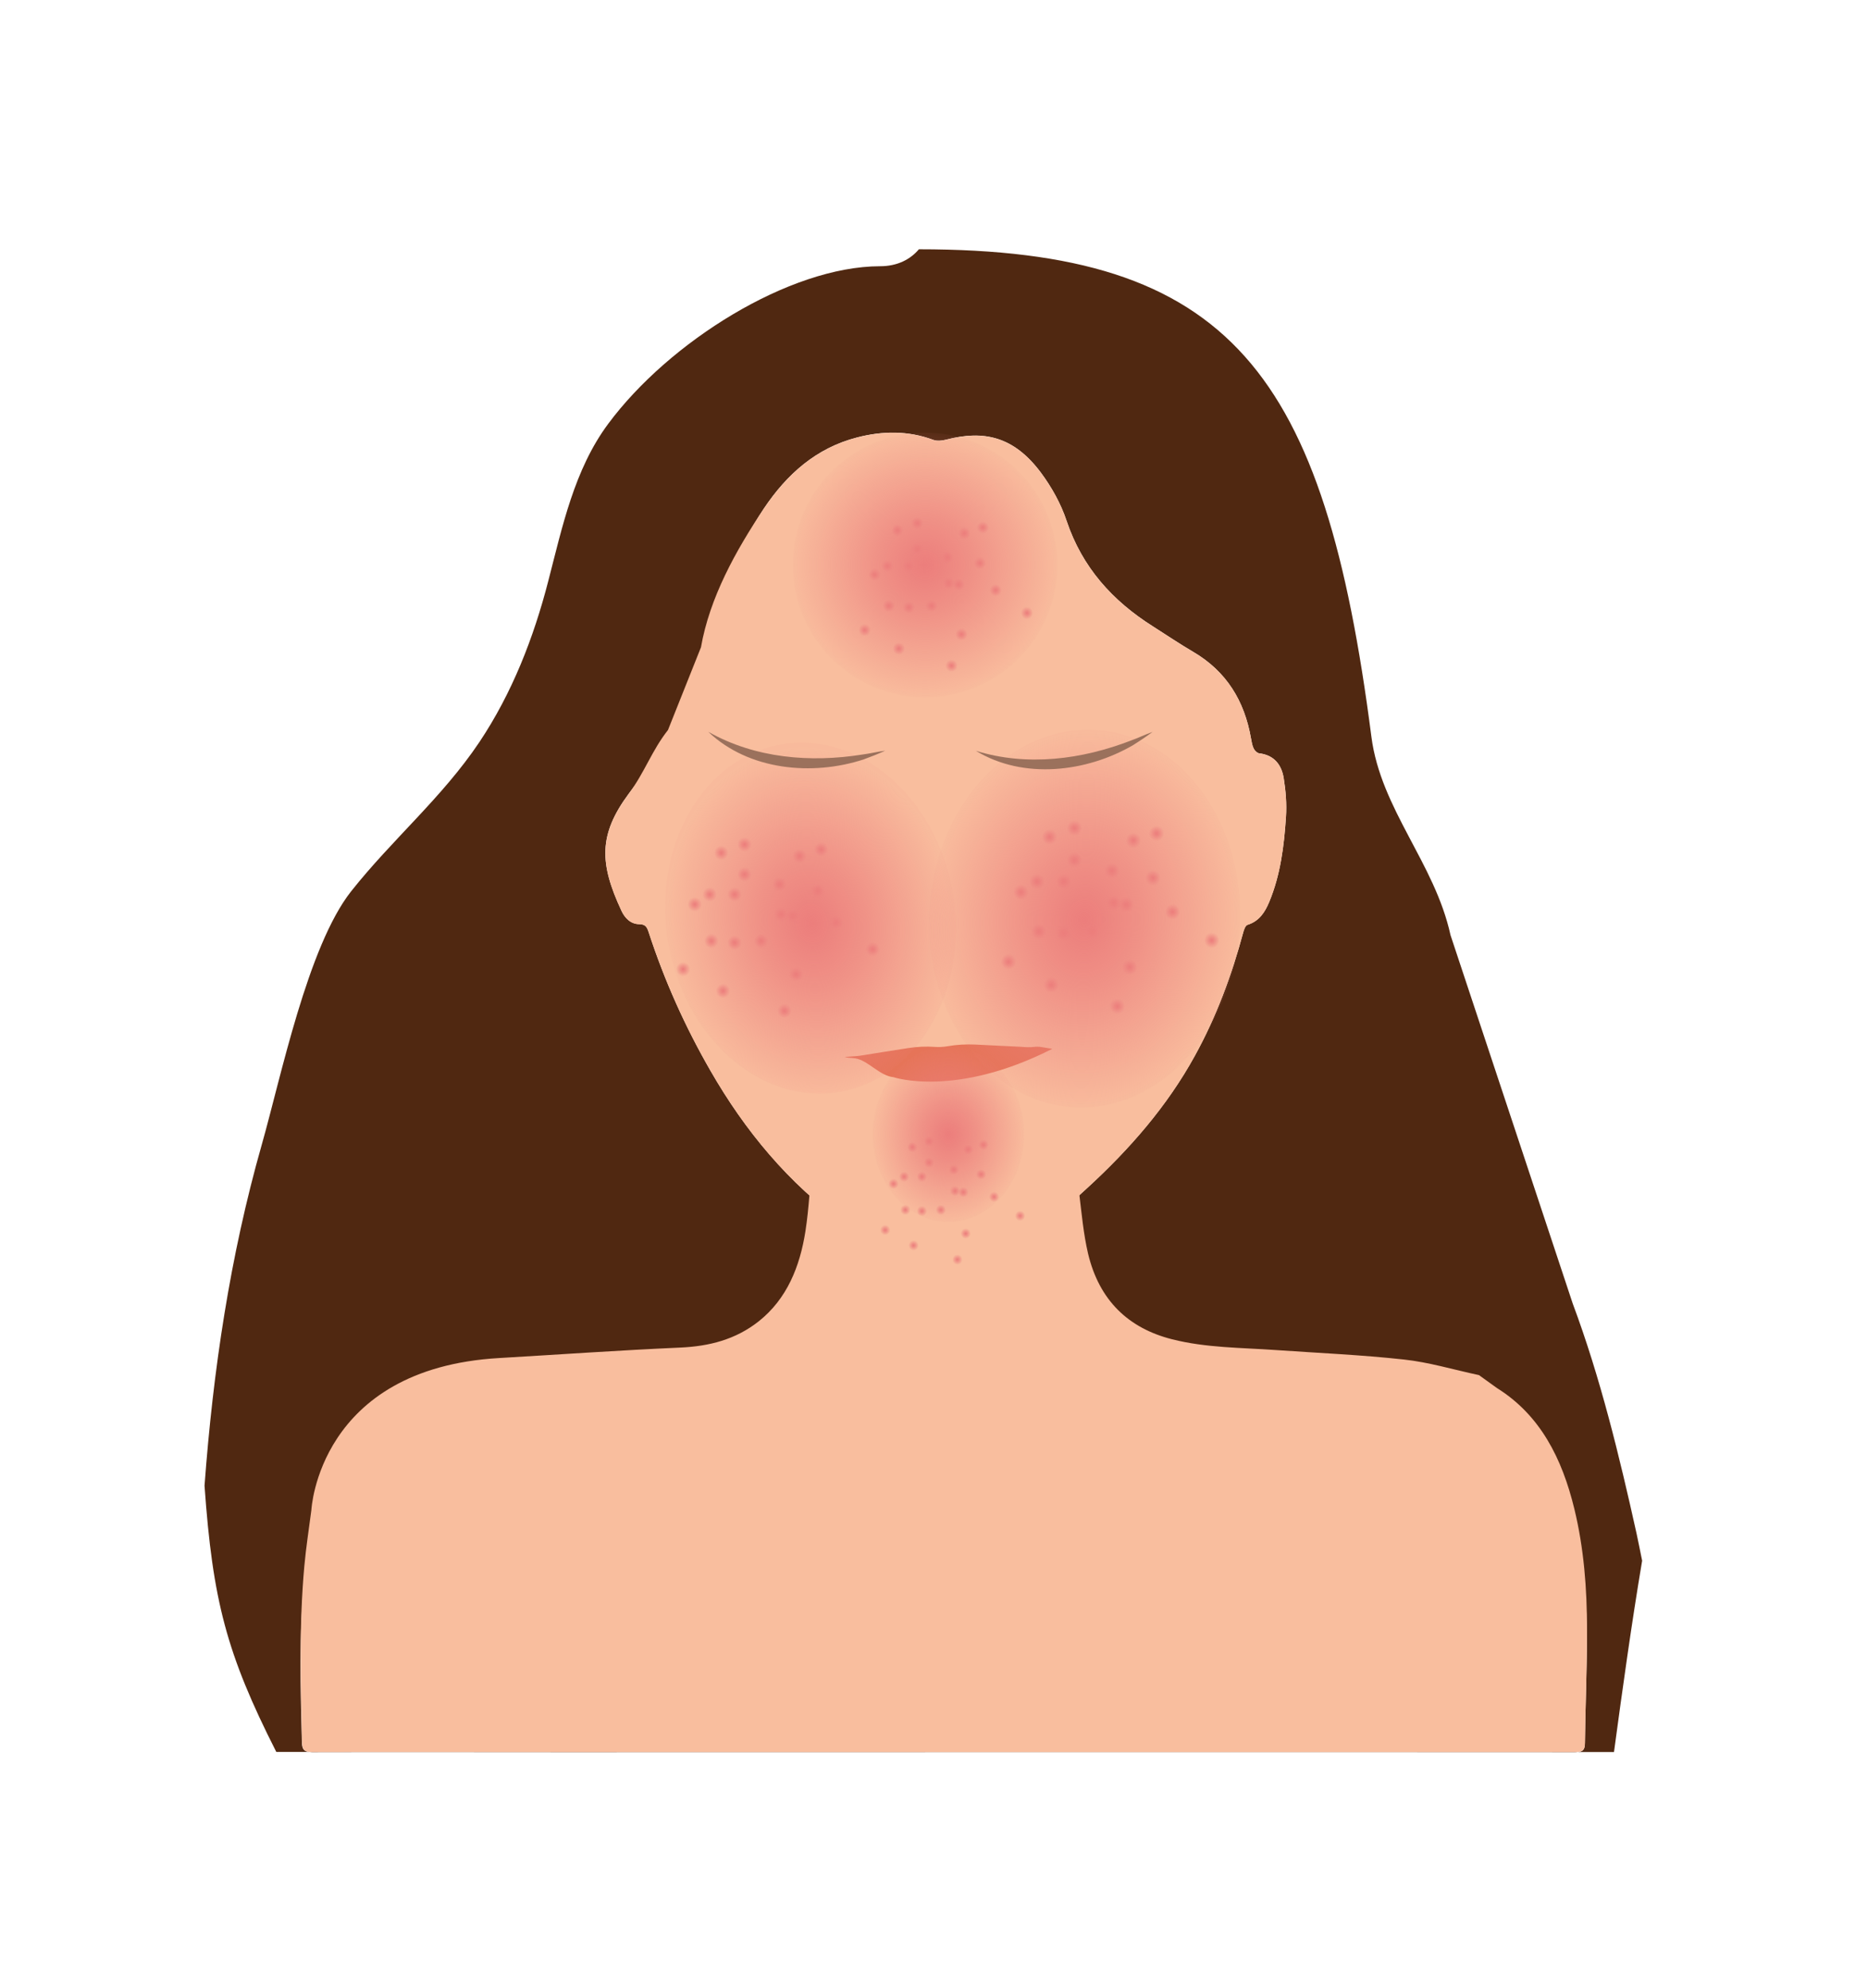 <?xml version="1.0" encoding="UTF-8"?>
<svg id="Capa_1" data-name="Capa 1" xmlns="http://www.w3.org/2000/svg" xmlns:xlink="http://www.w3.org/1999/xlink" viewBox="0 0 175.17 186.38">
  <defs>
    <style>
      .cls-1 {
        fill: url(#Degradado_sin_nombre_53-30);
      }

      .cls-2 {
        fill: url(#Degradado_sin_nombre_53-41);
      }

      .cls-3 {
        fill: url(#Degradado_sin_nombre_53-68);
      }

      .cls-4 {
        fill: #f9be9e;
      }

      .cls-5 {
        fill: url(#Degradado_sin_nombre_53-78);
      }

      .cls-6 {
        fill: url(#Degradado_sin_nombre_53);
      }

      .cls-7 {
        fill: url(#Degradado_sin_nombre_53-75);
      }

      .cls-8 {
        fill: url(#Degradado_sin_nombre_53-83);
      }

      .cls-9 {
        fill: url(#Degradado_sin_nombre_53-81);
      }

      .cls-10 {
        fill: url(#Degradado_sin_nombre_53-14);
      }

      .cls-11 {
        fill: url(#Degradado_sin_nombre_53-39);
      }

      .cls-12 {
        fill: url(#Degradado_sin_nombre_53-58);
      }

      .cls-13 {
        fill: url(#Degradado_sin_nombre_53-25);
      }

      .cls-14 {
        fill: url(#Degradado_sin_nombre_53-88);
      }

      .cls-15 {
        fill: url(#Degradado_sin_nombre_53-48);
      }

      .cls-16 {
        fill: url(#Degradado_sin_nombre_53-49);
      }

      .cls-17 {
        fill: url(#Degradado_sin_nombre_53-27);
      }

      .cls-18 {
        fill: url(#Degradado_sin_nombre_53-31);
      }

      .cls-19 {
        fill: url(#Degradado_sin_nombre_53-33);
      }

      .cls-20 {
        fill: url(#Degradado_sin_nombre_53-46);
      }

      .cls-21 {
        fill: url(#Degradado_sin_nombre_53-13);
      }

      .cls-22 {
        fill: url(#Degradado_sin_nombre_53-3);
      }

      .cls-23 {
        fill: url(#Degradado_sin_nombre_53-56);
      }

      .cls-24 {
        fill: url(#Degradado_sin_nombre_53-51);
      }

      .cls-25 {
        fill: url(#Degradado_sin_nombre_53-67);
      }

      .cls-26 {
        fill: url(#Degradado_sin_nombre_53-59);
      }

      .cls-27 {
        fill: url(#Degradado_sin_nombre_53-20);
      }

      .cls-28 {
        fill: url(#Degradado_sin_nombre_53-6);
      }

      .cls-29 {
        fill: url(#Degradado_sin_nombre_53-87);
      }

      .cls-30 {
        fill: url(#Degradado_sin_nombre_53-35);
      }

      .cls-31 {
        fill: url(#Degradado_sin_nombre_53-10);
      }

      .cls-32 {
        fill: url(#Degradado_sin_nombre_53-17);
      }

      .cls-33 {
        fill: url(#Degradado_sin_nombre_53-12);
      }

      .cls-34 {
        fill: url(#Degradado_sin_nombre_53-82);
      }

      .cls-35 {
        fill: url(#Degradado_sin_nombre_53-44);
      }

      .cls-36 {
        fill: url(#Degradado_sin_nombre_53-62);
      }

      .cls-37 {
        fill: url(#Degradado_sin_nombre_53-77);
      }

      .cls-38 {
        fill: url(#Degradado_sin_nombre_53-60);
      }

      .cls-39 {
        fill: url(#Degradado_sin_nombre_53-22);
      }

      .cls-40 {
        fill: url(#Degradado_sin_nombre_53-43);
      }

      .cls-41 {
        fill: url(#Degradado_sin_nombre_53-4);
      }

      .cls-42 {
        fill: url(#Degradado_sin_nombre_53-32);
      }

      .cls-43 {
        fill: url(#Degradado_sin_nombre_53-84);
      }

      .cls-44 {
        fill: #502811;
      }

      .cls-45 {
        fill: url(#Degradado_sin_nombre_53-38);
      }

      .cls-46 {
        fill: url(#Degradado_sin_nombre_53-9);
      }

      .cls-47 {
        fill: url(#Degradado_sin_nombre_53-28);
      }

      .cls-48 {
        fill: url(#Degradado_sin_nombre_53-54);
      }

      .cls-49 {
        fill: #e67458;
      }

      .cls-50 {
        fill: url(#Degradado_sin_nombre_53-21);
      }

      .cls-51 {
        fill: url(#Degradado_sin_nombre_53-73);
      }

      .cls-52 {
        fill: url(#Degradado_sin_nombre_53-11);
      }

      .cls-53 {
        fill: url(#Degradado_sin_nombre_53-80);
      }

      .cls-54 {
        fill: url(#Degradado_sin_nombre_53-45);
      }

      .cls-55 {
        fill: url(#Degradado_sin_nombre_53-57);
      }

      .cls-56 {
        fill: url(#Degradado_sin_nombre_53-42);
      }

      .cls-57 {
        fill: url(#Degradado_sin_nombre_53-2);
      }

      .cls-58 {
        fill: url(#Degradado_sin_nombre_53-53);
      }

      .cls-59 {
        fill: url(#Degradado_sin_nombre_53-61);
      }

      .cls-60 {
        fill: url(#Degradado_sin_nombre_53-69);
      }

      .cls-61 {
        fill: url(#Degradado_sin_nombre_53-71);
      }

      .cls-62 {
        fill: #9b715c;
      }

      .cls-63 {
        fill: url(#Degradado_sin_nombre_53-36);
      }

      .cls-64 {
        fill: url(#Degradado_sin_nombre_53-65);
      }

      .cls-65 {
        fill: url(#Degradado_sin_nombre_53-50);
      }

      .cls-66 {
        fill: url(#Degradado_sin_nombre_53-79);
      }

      .cls-67 {
        fill: url(#Degradado_sin_nombre_53-29);
      }

      .cls-68 {
        fill: url(#Degradado_sin_nombre_53-66);
      }

      .cls-69 {
        fill: url(#Degradado_sin_nombre_53-5);
      }

      .cls-70 {
        fill: url(#Degradado_sin_nombre_53-37);
      }

      .cls-71 {
        fill: url(#Degradado_sin_nombre_53-55);
      }

      .cls-72 {
        fill: url(#Degradado_sin_nombre_53-52);
      }

      .cls-73 {
        fill: url(#Degradado_sin_nombre_53-74);
      }

      .cls-74 {
        fill: url(#Degradado_sin_nombre_53-72);
      }

      .cls-75 {
        fill: url(#Degradado_sin_nombre_53-18);
      }

      .cls-76 {
        fill: url(#Degradado_sin_nombre_53-24);
      }

      .cls-77 {
        fill: url(#Degradado_sin_nombre_53-26);
      }

      .cls-78 {
        fill: url(#Degradado_sin_nombre_53-76);
      }

      .cls-79 {
        fill: url(#Degradado_sin_nombre_53-7);
      }

      .cls-80 {
        fill: url(#Degradado_sin_nombre_53-64);
      }

      .cls-81 {
        fill: url(#Degradado_sin_nombre_53-47);
      }

      .cls-82 {
        fill: url(#Degradado_sin_nombre_53-40);
      }

      .cls-83 {
        fill: url(#Degradado_sin_nombre_53-16);
      }

      .cls-84 {
        fill: url(#Degradado_sin_nombre_53-86);
      }

      .cls-85 {
        fill: url(#Degradado_sin_nombre_53-8);
      }

      .cls-86 {
        fill: url(#Degradado_sin_nombre_53-85);
      }

      .cls-87 {
        fill: url(#Degradado_sin_nombre_53-19);
      }

      .cls-88 {
        fill: url(#Degradado_sin_nombre_53-70);
      }

      .cls-89 {
        fill: url(#Degradado_sin_nombre_53-63);
      }

      .cls-90 {
        fill: url(#Degradado_sin_nombre_53-23);
      }

      .cls-91 {
        fill: url(#Degradado_sin_nombre_53-15);
      }

      .cls-92 {
        fill: url(#Degradado_sin_nombre_53-34);
      }
    </style>
    <radialGradient id="Degradado_sin_nombre_53" data-name="Degradado sin nombre 53" cx="86.75" cy="52.97" fx="86.75" fy="52.97" r="12.41" gradientUnits="userSpaceOnUse">
      <stop offset="0" stop-color="#ec7e7c"/>
      <stop offset=".12" stop-color="#ec7e7c" stop-opacity=".91"/>
      <stop offset=".38" stop-color="#ec7e7c" stop-opacity=".68"/>
      <stop offset=".74" stop-color="#ec807e" stop-opacity=".32"/>
      <stop offset="1" stop-color="#ec817f" stop-opacity=".05"/>
    </radialGradient>
    <radialGradient id="Degradado_sin_nombre_53-2" data-name="Degradado sin nombre 53" cx="88.94" cy="107.47" fx="88.94" fy="107.47" r="7.11" gradientTransform="translate(0 -18.31) scale(1 1.16)" xlink:href="#Degradado_sin_nombre_53"/>
    <radialGradient id="Degradado_sin_nombre_53-3" data-name="Degradado sin nombre 53" cx="-6.22" cy="126.65" fx="-6.22" fy="126.65" r="10.55" gradientTransform="translate(84 -112.26) scale(1.28 1.57)" xlink:href="#Degradado_sin_nombre_53"/>
    <radialGradient id="Degradado_sin_nombre_53-4" data-name="Degradado sin nombre 53" cx="18.7" cy="125.22" fx="18.7" fy="125.22" r="10.55" gradientTransform="translate(311.94 60.33) rotate(90) scale(1.38 1.68)" xlink:href="#Degradado_sin_nombre_53"/>
    <radialGradient id="Degradado_sin_nombre_53-5" data-name="Degradado sin nombre 53" cx="69.82" cy="81.98" fx="69.82" fy="81.98" r=".65" xlink:href="#Degradado_sin_nombre_53"/>
    <radialGradient id="Degradado_sin_nombre_53-6" data-name="Degradado sin nombre 53" cx="68.89" cy="83.86" fx="68.89" fy="83.86" r=".65" xlink:href="#Degradado_sin_nombre_53"/>
    <radialGradient id="Degradado_sin_nombre_53-7" data-name="Degradado sin nombre 53" cx="65.15" cy="84.79" fx="65.15" fy="84.79" r=".65" xlink:href="#Degradado_sin_nombre_53"/>
    <radialGradient id="Degradado_sin_nombre_53-8" data-name="Degradado sin nombre 53" cx="68.89" cy="88.38" fx="68.89" fy="88.38" r=".65" xlink:href="#Degradado_sin_nombre_53"/>
    <radialGradient id="Degradado_sin_nombre_53-9" data-name="Degradado sin nombre 53" cx="71.38" cy="88.22" fx="71.38" fy="88.22" r=".65" xlink:href="#Degradado_sin_nombre_53"/>
    <radialGradient id="Degradado_sin_nombre_53-10" data-name="Degradado sin nombre 53" cx="74.35" cy="85.88" fx="74.35" fy="85.88" r=".65" xlink:href="#Degradado_sin_nombre_53"/>
    <radialGradient id="Degradado_sin_nombre_53-11" data-name="Degradado sin nombre 53" cx="64.06" cy="90.87" fx="64.06" fy="90.87" r=".65" xlink:href="#Degradado_sin_nombre_53"/>
    <radialGradient id="Degradado_sin_nombre_53-12" data-name="Degradado sin nombre 53" cx="73.57" cy="94.77" fx="73.57" fy="94.77" r=".65" xlink:href="#Degradado_sin_nombre_53"/>
    <radialGradient id="Degradado_sin_nombre_53-13" data-name="Degradado sin nombre 53" cx="73.25" cy="85.73" fx="73.25" fy="85.73" r=".65" xlink:href="#Degradado_sin_nombre_53"/>
    <radialGradient id="Degradado_sin_nombre_53-14" data-name="Degradado sin nombre 53" cx="73.1" cy="82.92" fx="73.1" fy="82.92" r=".65" xlink:href="#Degradado_sin_nombre_53"/>
    <radialGradient id="Degradado_sin_nombre_53-15" data-name="Degradado sin nombre 53" cx="67.64" cy="79.96" fx="67.64" fy="79.96" r=".65" xlink:href="#Degradado_sin_nombre_53"/>
    <radialGradient id="Degradado_sin_nombre_53-16" data-name="Degradado sin nombre 53" cx="66.55" cy="83.86" fx="66.55" fy="83.86" r=".65" xlink:href="#Degradado_sin_nombre_53"/>
    <radialGradient id="Degradado_sin_nombre_53-17" data-name="Degradado sin nombre 53" cx="66.71" cy="88.22" fx="66.71" fy="88.22" r=".65" xlink:href="#Degradado_sin_nombre_53"/>
    <radialGradient id="Degradado_sin_nombre_53-18" data-name="Degradado sin nombre 53" cx="67.8" cy="92.9" fx="67.8" fy="92.9" r=".65" xlink:href="#Degradado_sin_nombre_53"/>
    <radialGradient id="Degradado_sin_nombre_53-19" data-name="Degradado sin nombre 53" cx="74.66" cy="91.34" fx="74.66" fy="91.34" r=".65" xlink:href="#Degradado_sin_nombre_53"/>
    <radialGradient id="Degradado_sin_nombre_53-20" data-name="Degradado sin nombre 53" cx="81.83" cy="89" fx="81.83" fy="89" r=".65" xlink:href="#Degradado_sin_nombre_53"/>
    <radialGradient id="Degradado_sin_nombre_53-21" data-name="Degradado sin nombre 53" cx="78.4" cy="86.51" fx="78.4" fy="86.51" r=".65" xlink:href="#Degradado_sin_nombre_53"/>
    <radialGradient id="Degradado_sin_nombre_53-22" data-name="Degradado sin nombre 53" cx="76.68" cy="83.54" fx="76.68" fy="83.54" r=".65" xlink:href="#Degradado_sin_nombre_53"/>
    <radialGradient id="Degradado_sin_nombre_53-23" data-name="Degradado sin nombre 53" cx="77" cy="79.65" fx="77" fy="79.65" r=".65" xlink:href="#Degradado_sin_nombre_53"/>
    <radialGradient id="Degradado_sin_nombre_53-24" data-name="Degradado sin nombre 53" cx="69.82" cy="79.18" fx="69.82" fy="79.18" r=".65" xlink:href="#Degradado_sin_nombre_53"/>
    <radialGradient id="Degradado_sin_nombre_53-25" data-name="Degradado sin nombre 53" cx="74.97" cy="80.27" fx="74.97" fy="80.27" r=".65" xlink:href="#Degradado_sin_nombre_53"/>
    <radialGradient id="Degradado_sin_nombre_53-26" data-name="Degradado sin nombre 53" cx="86.02" cy="51.47" fx="86.02" fy="51.47" r=".56" xlink:href="#Degradado_sin_nombre_53"/>
    <radialGradient id="Degradado_sin_nombre_53-27" data-name="Degradado sin nombre 53" cx="85.22" cy="53.07" fx="85.22" fy="53.07" r=".56" xlink:href="#Degradado_sin_nombre_53"/>
    <radialGradient id="Degradado_sin_nombre_53-28" data-name="Degradado sin nombre 53" cx="82.02" cy="53.87" fx="82.02" fy="53.87" r=".56" xlink:href="#Degradado_sin_nombre_53"/>
    <radialGradient id="Degradado_sin_nombre_53-29" data-name="Degradado sin nombre 53" cx="85.22" cy="56.94" fx="85.22" fy="56.94" r=".56" xlink:href="#Degradado_sin_nombre_53"/>
    <radialGradient id="Degradado_sin_nombre_53-30" data-name="Degradado sin nombre 53" cx="87.36" cy="56.8" fx="87.36" fy="56.8" r=".56" xlink:href="#Degradado_sin_nombre_53"/>
    <radialGradient id="Degradado_sin_nombre_53-31" data-name="Degradado sin nombre 53" cx="89.89" cy="54.8" fx="89.89" fy="54.8" r=".56" xlink:href="#Degradado_sin_nombre_53"/>
    <radialGradient id="Degradado_sin_nombre_53-32" data-name="Degradado sin nombre 53" cx="81.09" cy="59.07" fx="81.09" fy="59.07" r=".56" xlink:href="#Degradado_sin_nombre_53"/>
    <radialGradient id="Degradado_sin_nombre_53-33" data-name="Degradado sin nombre 53" cx="89.23" cy="62.41" fx="89.23" fy="62.41" r=".56" xlink:href="#Degradado_sin_nombre_53"/>
    <radialGradient id="Degradado_sin_nombre_53-34" data-name="Degradado sin nombre 53" cx="88.96" cy="54.67" fx="88.96" fy="54.67" r=".56" xlink:href="#Degradado_sin_nombre_53"/>
    <radialGradient id="Degradado_sin_nombre_53-35" data-name="Degradado sin nombre 53" cx="88.83" cy="52.27" fx="88.83" fy="52.27" r=".56" xlink:href="#Degradado_sin_nombre_53"/>
    <radialGradient id="Degradado_sin_nombre_53-36" data-name="Degradado sin nombre 53" cx="84.16" cy="49.73" fx="84.16" fy="49.73" r=".56" xlink:href="#Degradado_sin_nombre_53"/>
    <radialGradient id="Degradado_sin_nombre_53-37" data-name="Degradado sin nombre 53" cx="83.22" cy="53.07" fx="83.22" fy="53.07" r=".56" xlink:href="#Degradado_sin_nombre_53"/>
    <radialGradient id="Degradado_sin_nombre_53-38" data-name="Degradado sin nombre 53" cx="83.35" cy="56.8" fx="83.35" fy="56.8" r=".56" xlink:href="#Degradado_sin_nombre_53"/>
    <radialGradient id="Degradado_sin_nombre_53-39" data-name="Degradado sin nombre 53" cx="84.29" cy="60.81" fx="84.29" fy="60.81" r=".56" xlink:href="#Degradado_sin_nombre_53"/>
    <radialGradient id="Degradado_sin_nombre_53-40" data-name="Degradado sin nombre 53" cx="90.16" cy="59.47" fx="90.16" fy="59.47" r=".56" xlink:href="#Degradado_sin_nombre_53"/>
    <radialGradient id="Degradado_sin_nombre_53-41" data-name="Degradado sin nombre 53" cx="96.3" cy="57.47" fx="96.3" fy="57.47" r=".56" xlink:href="#Degradado_sin_nombre_53"/>
    <radialGradient id="Degradado_sin_nombre_53-42" data-name="Degradado sin nombre 53" cx="93.36" cy="55.34" fx="93.36" fy="55.34" r=".56" xlink:href="#Degradado_sin_nombre_53"/>
    <radialGradient id="Degradado_sin_nombre_53-43" data-name="Degradado sin nombre 53" cx="91.89" cy="52.8" fx="91.89" fy="52.8" r=".56" xlink:href="#Degradado_sin_nombre_53"/>
    <radialGradient id="Degradado_sin_nombre_53-44" data-name="Degradado sin nombre 53" cx="92.16" cy="49.46" fx="92.16" fy="49.46" r=".56" xlink:href="#Degradado_sin_nombre_53"/>
    <radialGradient id="Degradado_sin_nombre_53-45" data-name="Degradado sin nombre 53" cx="86.02" cy="49.06" fx="86.02" fy="49.06" r=".56" xlink:href="#Degradado_sin_nombre_53"/>
    <radialGradient id="Degradado_sin_nombre_53-46" data-name="Degradado sin nombre 53" cx="90.43" cy="50" fx="90.43" fy="50" r=".56" xlink:href="#Degradado_sin_nombre_53"/>
    <radialGradient id="Degradado_sin_nombre_53-47" data-name="Degradado sin nombre 53" cx="87.12" cy="108.99" fx="87.12" fy="108.99" r=".47" xlink:href="#Degradado_sin_nombre_53"/>
    <radialGradient id="Degradado_sin_nombre_53-48" data-name="Degradado sin nombre 53" cx="86.45" cy="110.32" fx="86.45" fy="110.32" r=".47" xlink:href="#Degradado_sin_nombre_53"/>
    <radialGradient id="Degradado_sin_nombre_53-49" data-name="Degradado sin nombre 53" cx="83.79" cy="110.99" fx="83.79" fy="110.99" r=".47" xlink:href="#Degradado_sin_nombre_53"/>
    <radialGradient id="Degradado_sin_nombre_53-50" data-name="Degradado sin nombre 53" cx="86.45" cy="113.54" fx="86.45" fy="113.54" r=".47" xlink:href="#Degradado_sin_nombre_53"/>
    <radialGradient id="Degradado_sin_nombre_53-51" data-name="Degradado sin nombre 53" cx="88.23" cy="113.43" fx="88.23" fy="113.43" r=".47" xlink:href="#Degradado_sin_nombre_53"/>
    <radialGradient id="Degradado_sin_nombre_53-52" data-name="Degradado sin nombre 53" cx="90.34" cy="111.77" fx="90.34" fy="111.77" r=".47" xlink:href="#Degradado_sin_nombre_53"/>
    <radialGradient id="Degradado_sin_nombre_53-53" data-name="Degradado sin nombre 53" cx="83.01" cy="115.32" fx="83.01" fy="115.32" r=".47" xlink:href="#Degradado_sin_nombre_53"/>
    <radialGradient id="Degradado_sin_nombre_53-54" data-name="Degradado sin nombre 53" cx="89.78" cy="118.09" fx="89.78" fy="118.09" r=".47" xlink:href="#Degradado_sin_nombre_53"/>
    <radialGradient id="Degradado_sin_nombre_53-55" data-name="Degradado sin nombre 53" cx="89.56" cy="111.66" fx="89.56" fy="111.66" r=".47" xlink:href="#Degradado_sin_nombre_53"/>
    <radialGradient id="Degradado_sin_nombre_53-56" data-name="Degradado sin nombre 53" cx="89.45" cy="109.66" fx="89.45" fy="109.66" r=".47" xlink:href="#Degradado_sin_nombre_53"/>
    <radialGradient id="Degradado_sin_nombre_53-57" data-name="Degradado sin nombre 53" cx="85.56" cy="107.55" fx="85.56" fy="107.55" r=".47" xlink:href="#Degradado_sin_nombre_53"/>
    <radialGradient id="Degradado_sin_nombre_53-58" data-name="Degradado sin nombre 53" cx="84.79" cy="110.32" fx="84.79" fy="110.32" r=".47" xlink:href="#Degradado_sin_nombre_53"/>
    <radialGradient id="Degradado_sin_nombre_53-59" data-name="Degradado sin nombre 53" cx="84.9" cy="113.43" fx="84.9" fy="113.43" r=".47" xlink:href="#Degradado_sin_nombre_53"/>
    <radialGradient id="Degradado_sin_nombre_53-60" data-name="Degradado sin nombre 53" cx="85.67" cy="116.76" fx="85.67" fy="116.76" r=".47" xlink:href="#Degradado_sin_nombre_53"/>
    <radialGradient id="Degradado_sin_nombre_53-61" data-name="Degradado sin nombre 53" cx="90.56" cy="115.65" fx="90.56" fy="115.65" r=".47" xlink:href="#Degradado_sin_nombre_53"/>
    <radialGradient id="Degradado_sin_nombre_53-62" data-name="Degradado sin nombre 53" cx="95.66" cy="113.99" fx="95.66" fy="113.99" r=".47" xlink:href="#Degradado_sin_nombre_53"/>
    <radialGradient id="Degradado_sin_nombre_53-63" data-name="Degradado sin nombre 53" cx="93.22" cy="112.21" fx="93.22" fy="112.21" r=".47" xlink:href="#Degradado_sin_nombre_53"/>
    <radialGradient id="Degradado_sin_nombre_53-64" data-name="Degradado sin nombre 53" cx="92" cy="110.1" fx="92" fy="110.1" r=".47" xlink:href="#Degradado_sin_nombre_53"/>
    <radialGradient id="Degradado_sin_nombre_53-65" data-name="Degradado sin nombre 53" cx="92.22" cy="107.33" fx="92.22" fy="107.33" r=".47" xlink:href="#Degradado_sin_nombre_53"/>
    <radialGradient id="Degradado_sin_nombre_53-66" data-name="Degradado sin nombre 53" cx="87.12" cy="106.99" fx="87.12" fy="106.99" r=".47" xlink:href="#Degradado_sin_nombre_53"/>
    <radialGradient id="Degradado_sin_nombre_53-67" data-name="Degradado sin nombre 53" cx="90.78" cy="107.77" fx="90.78" fy="107.77" r=".47" xlink:href="#Degradado_sin_nombre_53"/>
    <radialGradient id="Degradado_sin_nombre_53-68" data-name="Degradado sin nombre 53" cx="100.76" cy="80.64" fx="100.76" fy="80.64" r=".7" xlink:href="#Degradado_sin_nombre_53"/>
    <radialGradient id="Degradado_sin_nombre_53-69" data-name="Degradado sin nombre 53" cx="99.76" cy="82.65" fx="99.76" fy="82.65" r=".7" xlink:href="#Degradado_sin_nombre_53"/>
    <radialGradient id="Degradado_sin_nombre_53-70" data-name="Degradado sin nombre 53" cx="95.75" cy="83.65" fx="95.75" fy="83.65" r=".7" xlink:href="#Degradado_sin_nombre_53"/>
    <radialGradient id="Degradado_sin_nombre_53-71" data-name="Degradado sin nombre 53" cx="99.76" cy="87.49" fx="99.76" fy="87.49" r=".7" xlink:href="#Degradado_sin_nombre_53"/>
    <radialGradient id="Degradado_sin_nombre_53-72" data-name="Degradado sin nombre 53" cx="102.43" cy="87.33" fx="102.43" fy="87.33" r=".7" xlink:href="#Degradado_sin_nombre_53"/>
    <radialGradient id="Degradado_sin_nombre_53-73" data-name="Degradado sin nombre 53" cx="105.61" cy="84.82" fx="105.61" fy="84.82" r=".7" xlink:href="#Degradado_sin_nombre_53"/>
    <radialGradient id="Degradado_sin_nombre_53-74" data-name="Degradado sin nombre 53" cx="94.58" cy="90.17" fx="94.58" fy="90.17" r=".7" xlink:href="#Degradado_sin_nombre_53"/>
    <radialGradient id="Degradado_sin_nombre_53-75" data-name="Degradado sin nombre 53" cx="104.77" cy="94.34" fx="104.77" fy="94.34" r=".7" xlink:href="#Degradado_sin_nombre_53"/>
    <radialGradient id="Degradado_sin_nombre_53-76" data-name="Degradado sin nombre 53" cx="104.44" cy="84.65" fx="104.44" fy="84.65" r=".7" xlink:href="#Degradado_sin_nombre_53"/>
    <radialGradient id="Degradado_sin_nombre_53-77" data-name="Degradado sin nombre 53" cx="104.27" cy="81.64" fx="104.27" fy="81.64" r=".7" xlink:href="#Degradado_sin_nombre_53"/>
    <radialGradient id="Degradado_sin_nombre_53-78" data-name="Degradado sin nombre 53" cx="98.42" cy="78.47" fx="98.42" fy="78.47" r=".7" xlink:href="#Degradado_sin_nombre_53"/>
    <radialGradient id="Degradado_sin_nombre_53-79" data-name="Degradado sin nombre 53" cx="97.25" cy="82.65" fx="97.25" fy="82.65" r=".7" xlink:href="#Degradado_sin_nombre_53"/>
    <radialGradient id="Degradado_sin_nombre_53-80" data-name="Degradado sin nombre 53" cx="97.42" cy="87.33" fx="97.42" fy="87.33" r=".7" xlink:href="#Degradado_sin_nombre_53"/>
    <radialGradient id="Degradado_sin_nombre_53-81" data-name="Degradado sin nombre 53" cx="98.59" cy="92.34" fx="98.59" fy="92.34" r=".7" xlink:href="#Degradado_sin_nombre_53"/>
    <radialGradient id="Degradado_sin_nombre_53-82" data-name="Degradado sin nombre 53" cx="105.94" cy="90.67" fx="105.94" fy="90.67" r=".7" xlink:href="#Degradado_sin_nombre_53"/>
    <radialGradient id="Degradado_sin_nombre_53-83" data-name="Degradado sin nombre 53" cx="113.63" cy="88.16" fx="113.63" fy="88.16" r=".7" xlink:href="#Degradado_sin_nombre_53"/>
    <radialGradient id="Degradado_sin_nombre_53-84" data-name="Degradado sin nombre 53" cx="109.95" cy="85.49" fx="109.95" fy="85.49" r=".7" xlink:href="#Degradado_sin_nombre_53"/>
    <radialGradient id="Degradado_sin_nombre_53-85" data-name="Degradado sin nombre 53" cx="108.11" cy="82.31" fx="108.11" fy="82.31" r=".7" xlink:href="#Degradado_sin_nombre_53"/>
    <radialGradient id="Degradado_sin_nombre_53-86" data-name="Degradado sin nombre 53" cx="108.45" cy="78.14" fx="108.45" fy="78.14" r=".7" xlink:href="#Degradado_sin_nombre_53"/>
    <radialGradient id="Degradado_sin_nombre_53-87" data-name="Degradado sin nombre 53" cx="100.76" cy="77.64" fx="100.76" fy="77.64" r=".7" xlink:href="#Degradado_sin_nombre_53"/>
    <radialGradient id="Degradado_sin_nombre_53-88" data-name="Degradado sin nombre 53" cx="106.28" cy="78.8" fx="106.28" fy="78.8" r=".7" xlink:href="#Degradado_sin_nombre_53"/>
  </defs>
  <path class="cls-44" d="M29.27,164.28c7.87-.02,15.73,0,23.6,0,31.62,0,63.24-.02,94.85,0,.08,0,.14-.01,.21-.02H29.03c.08,0,.14,.02,.23,.02Z"/>
  <path class="cls-44" d="M147.93,164.26h3.42c.81-5.99,1.64-11.98,2.64-17.94-.18-.86-.34-1.72-.53-2.58-1.6-7.21-3.39-14.6-5.98-21.53l-11.46-34.54c-1.48-6.77-6.54-11.79-7.42-18.61-4.41-34.14-13.11-45.69-42.43-45.69-.8,.95-2.02,1.59-3.64,1.59-8.51,.01-19.8,7.09-25.5,14.78-3.18,4.28-4.3,9.66-5.61,14.71-1.37,5.33-3.4,10.54-6.47,15.13-3.47,5.18-8.19,9.14-12.02,13.98-4.08,5.16-6.6,17.5-8.39,23.78-2.97,10.44-4.56,21.14-5.36,31.95,.76,10.72,2.05,15.74,6.73,24.96h3.12c-.52-.04-.7-.25-.72-.9-.13-5.08-.28-10.17,.22-15.24,.16-1.62,.43-3.23,.66-4.86l17.61-13.18c5.65-.31,11.3-.68,16.96-.9,2.71-.11,5.21-.68,7.4-2.3,2.62-1.94,3.84-4.72,4.36-7.82,.34-2.04,.43-4.11,.65-6.27,.25,.2,.54,.41,.8,.64,2.16,1.93,4.53,3.51,7.36,4.23,5.44,1.38,10.3,.09,14.67-3.31,.62-.48,1.21-1,1.81-1.49,.03-.02,.09,0,.21,0,.05,.97,.04,1.96,.17,2.92,.23,1.75,.4,3.53,.83,5.23,1.05,4.1,3.81,6.5,7.88,7.45,3.2,.75,6.47,.72,9.72,.93,4.01,.26,8.03,.42,12.03,.82,2.32,.24,4.6,.87,7.03,1.36l1.68,1.1c4.07,2.35,6.11,6.11,7.26,10.49,.9,3.42,1.19,6.93,1.19,10.45,0,3.29-.15,6.57-.19,9.86,0,.6-.22,.77-.69,.8Zm-27.34-87.68c-.18,2.73-.51,5.44-1.58,8-.4,.95-.93,1.78-2.02,2.12-.2,.06-.34,.45-.41,.72-1.08,4.02-2.52,7.9-4.53,11.55-2.61,4.75-6.13,8.77-10.1,12.41-2.18,2.01-4.44,3.93-7.21,5.09-5.49,2.31-10.7,1.74-15.51-1.72-5.29-3.81-9.37-8.74-12.61-14.38-2.38-4.13-4.32-8.46-5.8-13-.15-.46-.3-.72-.86-.73-.82,0-1.37-.58-1.68-1.25-2.08-4.45-2.16-7.15,.68-10.98,1.52-2.05,3.14-4.02,4.68-5.98-.2-.28-.32-.44-.44-.61,.17-.12,.34-.24,.52-.35,.15-.09,.38-.11,.45-.23,.51-.88,1.04-1.75,1.44-2.67,.24-.55,.56-.81,1.12-.96,3.2-.84,6.41-.72,9.64-.21,1.22,.19,2.44,.41,3.66,.62,.8,.14,1.12-.09,1.27-.89,.31-1.6-.1-2.3-1.66-2.75-2.83-.82-5.72-1.02-8.64-.82-1.21,.08-2.3,.55-3.31,1.21-.29,.19-.6,.35-1,.59,.02-.3,.01-.49,.04-.67,.81-4.66,2.26-9.08,4.91-13.03,2.15-3.2,4.89-5.66,8.73-6.65,2.4-.62,4.79-.65,7.16,.23,.36,.13,.83,.07,1.22-.03,3.47-.89,6.29-.34,8.86,3.1,1.01,1.36,1.88,2.92,2.41,4.52,1.46,4.35,4.29,7.49,8.09,9.89,1.26,.8,2.5,1.64,3.78,2.39,3.12,1.83,4.81,4.6,5.42,8.11,.06,.32,.11,.66,.25,.95,.09,.19,.32,.42,.5,.45,1.41,.16,2.12,1.07,2.32,2.34,.19,1.19,.29,2.42,.21,3.62Z"/>
  <path class="cls-4" d="M140.37,130.13c4.07,2.54,6.11,6.6,7.26,11.32,.9,3.7,1.19,7.48,1.19,11.28,0,3.55-.15,7.1-.19,10.65,0,.74-.27,.88-.91,.88-31.62,0-63.24,0-94.85,0-7.87,0-15.73-.02-23.6,0-.72,0-.93-.19-.95-.99-.13-5.49-.28-10.98,.22-16.46,.16-1.75,.43-3.49,.66-5.25,0,0,.65-13.26,17.61-14.24,5.65-.33,11.3-.73,16.96-.98,2.71-.12,5.21-.74,7.4-2.48,2.62-2.09,3.84-5.1,4.36-8.44,.34-2.2,.43-4.44,.65-6.77,.25,.22,.54,.44,.8,.69,2.16,2.08,4.53,3.79,7.36,4.57,5.44,1.49,10.3,.09,14.67-3.58,.62-.52,1.21-1.08,1.81-1.61,.03-.03,.09,0,.21,0,.05,1.05,.04,2.11,.17,3.15,.23,1.89,.4,3.81,.83,5.65,1.05,4.42,3.81,7.01,7.88,8.04,3.2,.81,6.47,.78,9.72,1.01,4.01,.28,8.03,.45,12.03,.89,2.32,.25,4.6,.94,7.03,1.46"/>
  <path class="cls-4" d="M65.73,60.7c.81-4.66,3.26-9.08,5.91-13.03,2.15-3.2,4.89-5.66,8.73-6.65,2.4-.62,4.79-.65,7.16,.23,.36,.13,.83,.07,1.22-.03,3.47-.89,6.29-.34,8.86,3.1,1.01,1.36,1.88,2.92,2.41,4.52,1.46,4.35,4.29,7.49,8.09,9.89,1.26,.8,2.5,1.64,3.78,2.39,3.12,1.83,4.81,4.6,5.42,8.11,.06,.32,.11,.66,.25,.95,.09,.19,.32,.42,.5,.45,1.41,.16,2.12,1.07,2.32,2.34,.19,1.19,.29,2.42,.21,3.62-.18,2.73-.51,5.44-1.58,8-.4,.95-.93,1.78-2.02,2.12-.2,.06-.34,.45-.41,.72-1.08,4.02-2.52,7.9-4.53,11.55-2.61,4.75-6.13,8.77-10.1,12.41-2.18,2.01-4.44,3.93-7.21,5.09-5.49,2.31-10.7,1.74-15.51-1.72-5.29-3.81-9.37-8.74-12.61-14.38-2.38-4.13-4.32-8.46-5.8-13-.15-.46-.3-.72-.86-.73-.82,0-1.37-.58-1.68-1.25-2.08-4.45-2.16-7.15,.68-10.98,1.52-2.05,2.14-4.02,3.68-5.98l3.09-7.75Z"/>
  <path class="cls-49" d="M97.5,98.14c-.21,0-.34-.02-.42,0-.53,.07-.93,.03-1.36,0-1.42-.07-2.84-.14-4.27-.21-.88-.04-1.76,.01-2.6,.16-.41,.07-.79,.09-1.19,.06-.81-.06-1.66-.02-2.49,.11-1.53,.23-3.03,.48-4.55,.72-.27,.04-.63,.05-.95,.08-.16,.01-.32,.03-.48,.04,.12,.02,.22,.05,.35,.06,.2,.02,.45,.03,.64,.06,1.18,.16,2.31,1.65,3.61,1.77,0,0,5.78,1.97,14.89-2.66"/>
  <circle class="cls-6" cx="86.75" cy="52.97" r="12.41"/>
  <ellipse class="cls-57" cx="88.94" cy="106.33" rx="7.11" ry="8.24"/>
  <ellipse class="cls-22" cx="76.02" cy="86.07" rx="13.55" ry="16.52" transform="translate(-12.73 13.19) rotate(-9.15)"/>
  <ellipse class="cls-41" cx="101.71" cy="86.14" rx="17.72" ry="14.57" transform="translate(9.85 182.71) rotate(-86.7)"/>
  <g>
    <path class="cls-69" d="M69.82,82.65c.86,0,.86-1.33,0-1.33s-.86,1.33,0,1.33h0Z"/>
    <path class="cls-28" d="M68.89,84.52c.86,0,.86-1.33,0-1.33s-.86,1.33,0,1.33h0Z"/>
    <path class="cls-79" d="M65.15,85.46c.86,0,.86-1.33,0-1.33s-.86,1.33,0,1.33h0Z"/>
    <path class="cls-85" d="M68.89,89.04c.86,0,.86-1.33,0-1.33s-.86,1.33,0,1.33h0Z"/>
    <path class="cls-46" d="M71.38,88.89c.86,0,.86-1.33,0-1.33s-.86,1.33,0,1.33h0Z"/>
    <path class="cls-31" d="M74.35,86.55c.86,0,.86-1.33,0-1.33s-.86,1.33,0,1.33h0Z"/>
    <path class="cls-52" d="M64.06,91.54c.86,0,.86-1.33,0-1.33s-.86,1.33,0,1.33h0Z"/>
    <path class="cls-33" d="M73.57,95.43c.86,0,.86-1.33,0-1.33s-.86,1.33,0,1.33h0Z"/>
    <path class="cls-21" d="M73.25,86.39c.86,0,.86-1.33,0-1.33s-.86,1.33,0,1.33h0Z"/>
    <path class="cls-10" d="M73.1,83.59c.86,0,.86-1.33,0-1.33s-.86,1.33,0,1.33h0Z"/>
    <path class="cls-91" d="M67.64,80.62c.86,0,.86-1.33,0-1.33s-.86,1.33,0,1.33h0Z"/>
    <path class="cls-83" d="M66.55,84.52c.86,0,.86-1.33,0-1.33s-.86,1.33,0,1.33h0Z"/>
    <path class="cls-32" d="M66.71,88.89c.86,0,.86-1.33,0-1.33s-.86,1.33,0,1.33h0Z"/>
    <path class="cls-75" d="M67.8,93.56c.86,0,.86-1.33,0-1.33s-.86,1.33,0,1.33h0Z"/>
    <path class="cls-87" d="M74.66,92c.86,0,.86-1.33,0-1.33s-.86,1.33,0,1.33h0Z"/>
    <path class="cls-27" d="M81.83,89.67c.86,0,.86-1.33,0-1.33s-.86,1.33,0,1.33h0Z"/>
    <path class="cls-50" d="M78.4,87.17c.86,0,.86-1.33,0-1.33s-.86,1.33,0,1.33h0Z"/>
    <path class="cls-39" d="M76.68,84.21c.86,0,.86-1.33,0-1.33s-.86,1.33,0,1.33h0Z"/>
    <path class="cls-90" d="M77,80.31c.86,0,.86-1.33,0-1.33s-.86,1.33,0,1.33h0Z"/>
    <path class="cls-76" d="M69.82,79.84c.86,0,.86-1.33,0-1.33s-.86,1.33,0,1.33h0Z"/>
    <path class="cls-13" d="M74.97,80.94c.86,0,.86-1.33,0-1.33s-.86,1.33,0,1.33h0Z"/>
  </g>
  <g>
    <path class="cls-77" d="M86.02,52.04c.73,0,.73-1.14,0-1.14s-.73,1.14,0,1.14h0Z"/>
    <path class="cls-17" d="M85.22,53.64c.73,0,.73-1.14,0-1.14s-.73,1.14,0,1.14h0Z"/>
    <path class="cls-47" d="M82.02,54.44c.73,0,.73-1.14,0-1.14s-.73,1.14,0,1.14h0Z"/>
    <path class="cls-67" d="M85.22,57.51c.73,0,.73-1.14,0-1.14s-.73,1.14,0,1.14h0Z"/>
    <path class="cls-1" d="M87.36,57.37c.73,0,.73-1.14,0-1.14s-.73,1.14,0,1.14h0Z"/>
    <path class="cls-18" d="M89.89,55.37c.73,0,.73-1.14,0-1.14s-.73,1.14,0,1.14h0Z"/>
    <path class="cls-42" d="M81.09,59.64c.73,0,.73-1.14,0-1.14s-.73,1.14,0,1.14h0Z"/>
    <path class="cls-19" d="M89.23,62.98c.73,0,.73-1.14,0-1.14s-.73,1.14,0,1.14h0Z"/>
    <path class="cls-92" d="M88.96,55.24c.73,0,.73-1.14,0-1.14s-.73,1.14,0,1.14h0Z"/>
    <path class="cls-30" d="M88.83,52.84c.73,0,.73-1.14,0-1.14s-.73,1.14,0,1.14h0Z"/>
    <path class="cls-63" d="M84.16,50.3c.73,0,.73-1.14,0-1.14s-.73,1.14,0,1.14h0Z"/>
    <path class="cls-70" d="M83.22,53.64c.73,0,.73-1.14,0-1.14s-.73,1.14,0,1.14h0Z"/>
    <path class="cls-45" d="M83.35,57.37c.73,0,.73-1.14,0-1.14s-.73,1.14,0,1.14h0Z"/>
    <path class="cls-11" d="M84.29,61.38c.73,0,.73-1.14,0-1.14s-.73,1.14,0,1.14h0Z"/>
    <path class="cls-82" d="M90.16,60.04c.73,0,.73-1.14,0-1.14s-.73,1.14,0,1.14h0Z"/>
    <path class="cls-2" d="M96.3,58.04c.73,0,.73-1.14,0-1.14s-.73,1.14,0,1.14h0Z"/>
    <path class="cls-56" d="M93.36,55.91c.73,0,.73-1.14,0-1.14s-.73,1.14,0,1.14h0Z"/>
    <path class="cls-40" d="M91.89,53.37c.73,0,.73-1.14,0-1.14s-.73,1.14,0,1.14h0Z"/>
    <path class="cls-35" d="M92.16,50.03c.73,0,.73-1.14,0-1.14s-.73,1.14,0,1.14h0Z"/>
    <path class="cls-54" d="M86.02,49.63c.73,0,.73-1.14,0-1.14s-.73,1.14,0,1.14h0Z"/>
    <path class="cls-20" d="M90.43,50.57c.73,0,.73-1.14,0-1.14s-.73,1.14,0,1.14h0Z"/>
  </g>
  <g>
    <path class="cls-81" d="M87.12,109.47c.61,0,.61-.95,0-.95s-.61,.95,0,.95h0Z"/>
    <path class="cls-15" d="M86.45,110.8c.61,0,.61-.95,0-.95s-.61,.95,0,.95h0Z"/>
    <path class="cls-16" d="M83.79,111.46c.61,0,.61-.95,0-.95s-.61,.95,0,.95h0Z"/>
    <path class="cls-65" d="M86.45,114.02c.61,0,.61-.95,0-.95s-.61,.95,0,.95h0Z"/>
    <path class="cls-24" d="M88.23,113.91c.61,0,.61-.95,0-.95s-.61,.95,0,.95h0Z"/>
    <path class="cls-72" d="M90.34,112.24c.61,0,.61-.95,0-.95s-.61,.95,0,.95h0Z"/>
    <path class="cls-58" d="M83.01,115.79c.61,0,.61-.95,0-.95s-.61,.95,0,.95h0Z"/>
    <path class="cls-48" d="M89.78,118.57c.61,0,.61-.95,0-.95s-.61,.95,0,.95h0Z"/>
    <path class="cls-71" d="M89.56,112.13c.61,0,.61-.95,0-.95s-.61,.95,0,.95h0Z"/>
    <path class="cls-23" d="M89.45,110.13c.61,0,.61-.95,0-.95s-.61,.95,0,.95h0Z"/>
    <path class="cls-55" d="M85.56,108.02c.61,0,.61-.95,0-.95s-.61,.95,0,.95h0Z"/>
    <path class="cls-12" d="M84.79,110.8c.61,0,.61-.95,0-.95s-.61,.95,0,.95h0Z"/>
    <path class="cls-26" d="M84.9,113.91c.61,0,.61-.95,0-.95s-.61,.95,0,.95h0Z"/>
    <path class="cls-38" d="M85.67,117.24c.61,0,.61-.95,0-.95s-.61,.95,0,.95h0Z"/>
    <path class="cls-59" d="M90.56,116.13c.61,0,.61-.95,0-.95s-.61,.95,0,.95h0Z"/>
    <path class="cls-36" d="M95.66,114.46c.61,0,.61-.95,0-.95s-.61,.95,0,.95h0Z"/>
    <path class="cls-89" d="M93.22,112.68c.61,0,.61-.95,0-.95s-.61,.95,0,.95h0Z"/>
    <path class="cls-80" d="M92,110.58c.61,0,.61-.95,0-.95s-.61,.95,0,.95h0Z"/>
    <path class="cls-64" d="M92.22,107.8c.61,0,.61-.95,0-.95s-.61,.95,0,.95h0Z"/>
    <path class="cls-68" d="M87.12,107.47c.61,0,.61-.95,0-.95s-.61,.95,0,.95h0Z"/>
    <path class="cls-25" d="M90.78,108.24c.61,0,.61-.95,0-.95s-.61,.95,0,.95h0Z"/>
  </g>
  <g>
    <path class="cls-3" d="M100.76,81.36c.92,0,.92-1.43,0-1.43s-.92,1.43,0,1.43h0Z"/>
    <path class="cls-60" d="M99.76,83.36c.92,0,.92-1.43,0-1.43s-.92,1.43,0,1.43h0Z"/>
    <path class="cls-88" d="M95.75,84.36c.92,0,.92-1.43,0-1.43s-.92,1.43,0,1.43h0Z"/>
    <path class="cls-61" d="M99.76,88.21c.92,0,.92-1.43,0-1.43s-.92,1.43,0,1.43h0Z"/>
    <path class="cls-74" d="M102.43,88.04c.92,0,.92-1.43,0-1.43s-.92,1.43,0,1.43h0Z"/>
    <path class="cls-51" d="M105.61,85.53c.92,0,.92-1.43,0-1.43s-.92,1.43,0,1.43h0Z"/>
    <path class="cls-73" d="M94.58,90.88c.92,0,.92-1.43,0-1.43s-.92,1.43,0,1.43h0Z"/>
    <path class="cls-7" d="M104.77,95.06c.92,0,.92-1.43,0-1.43s-.92,1.43,0,1.43h0Z"/>
    <path class="cls-78" d="M104.44,85.37c.92,0,.92-1.43,0-1.43s-.92,1.43,0,1.43h0Z"/>
    <path class="cls-37" d="M104.27,82.36c.92,0,.92-1.43,0-1.43s-.92,1.43,0,1.43h0Z"/>
    <path class="cls-5" d="M98.42,79.18c.92,0,.92-1.43,0-1.43s-.92,1.43,0,1.43h0Z"/>
    <path class="cls-66" d="M97.25,83.36c.92,0,.92-1.43,0-1.43s-.92,1.43,0,1.43h0Z"/>
    <path class="cls-53" d="M97.42,88.04c.92,0,.92-1.43,0-1.43s-.92,1.43,0,1.43h0Z"/>
    <path class="cls-9" d="M98.59,93.05c.92,0,.92-1.43,0-1.43s-.92,1.43,0,1.43h0Z"/>
    <path class="cls-34" d="M105.94,91.38c.92,0,.92-1.43,0-1.43s-.92,1.43,0,1.43h0Z"/>
    <path class="cls-8" d="M113.63,88.87c.92,0,.92-1.43,0-1.43s-.92,1.43,0,1.43h0Z"/>
    <path class="cls-43" d="M109.95,86.2c.92,0,.92-1.43,0-1.43s-.92,1.43,0,1.43h0Z"/>
    <path class="cls-86" d="M108.11,83.03c.92,0,.92-1.43,0-1.43s-.92,1.43,0,1.43h0Z"/>
    <path class="cls-84" d="M108.45,78.85c.92,0,.92-1.43,0-1.43s-.92,1.43,0,1.43h0Z"/>
    <path class="cls-29" d="M100.76,78.35c.92,0,.92-1.43,0-1.43s-.92,1.43,0,1.43h0Z"/>
    <path class="cls-14" d="M106.28,79.52c.92,0,.92-1.43,0-1.43s-.92,1.43,0,1.43h0Z"/>
  </g>
  <path class="cls-62" d="M66.44,68.62c4.38,2.47,9.55,2.9,14.43,2.12,.71-.09,1.41-.27,2.14-.36-.66,.3-1.34,.57-2.03,.82-4.81,1.57-10.76,1.02-14.55-2.58h0Z"/>
  <path class="cls-62" d="M91.51,70.39c4.8,1.49,9.95,.82,14.56-.97,.68-.24,1.32-.56,2.01-.8-.58,.43-1.19,.84-1.81,1.23-4.38,2.55-10.3,3.26-14.76,.54h0Z"/>
</svg>